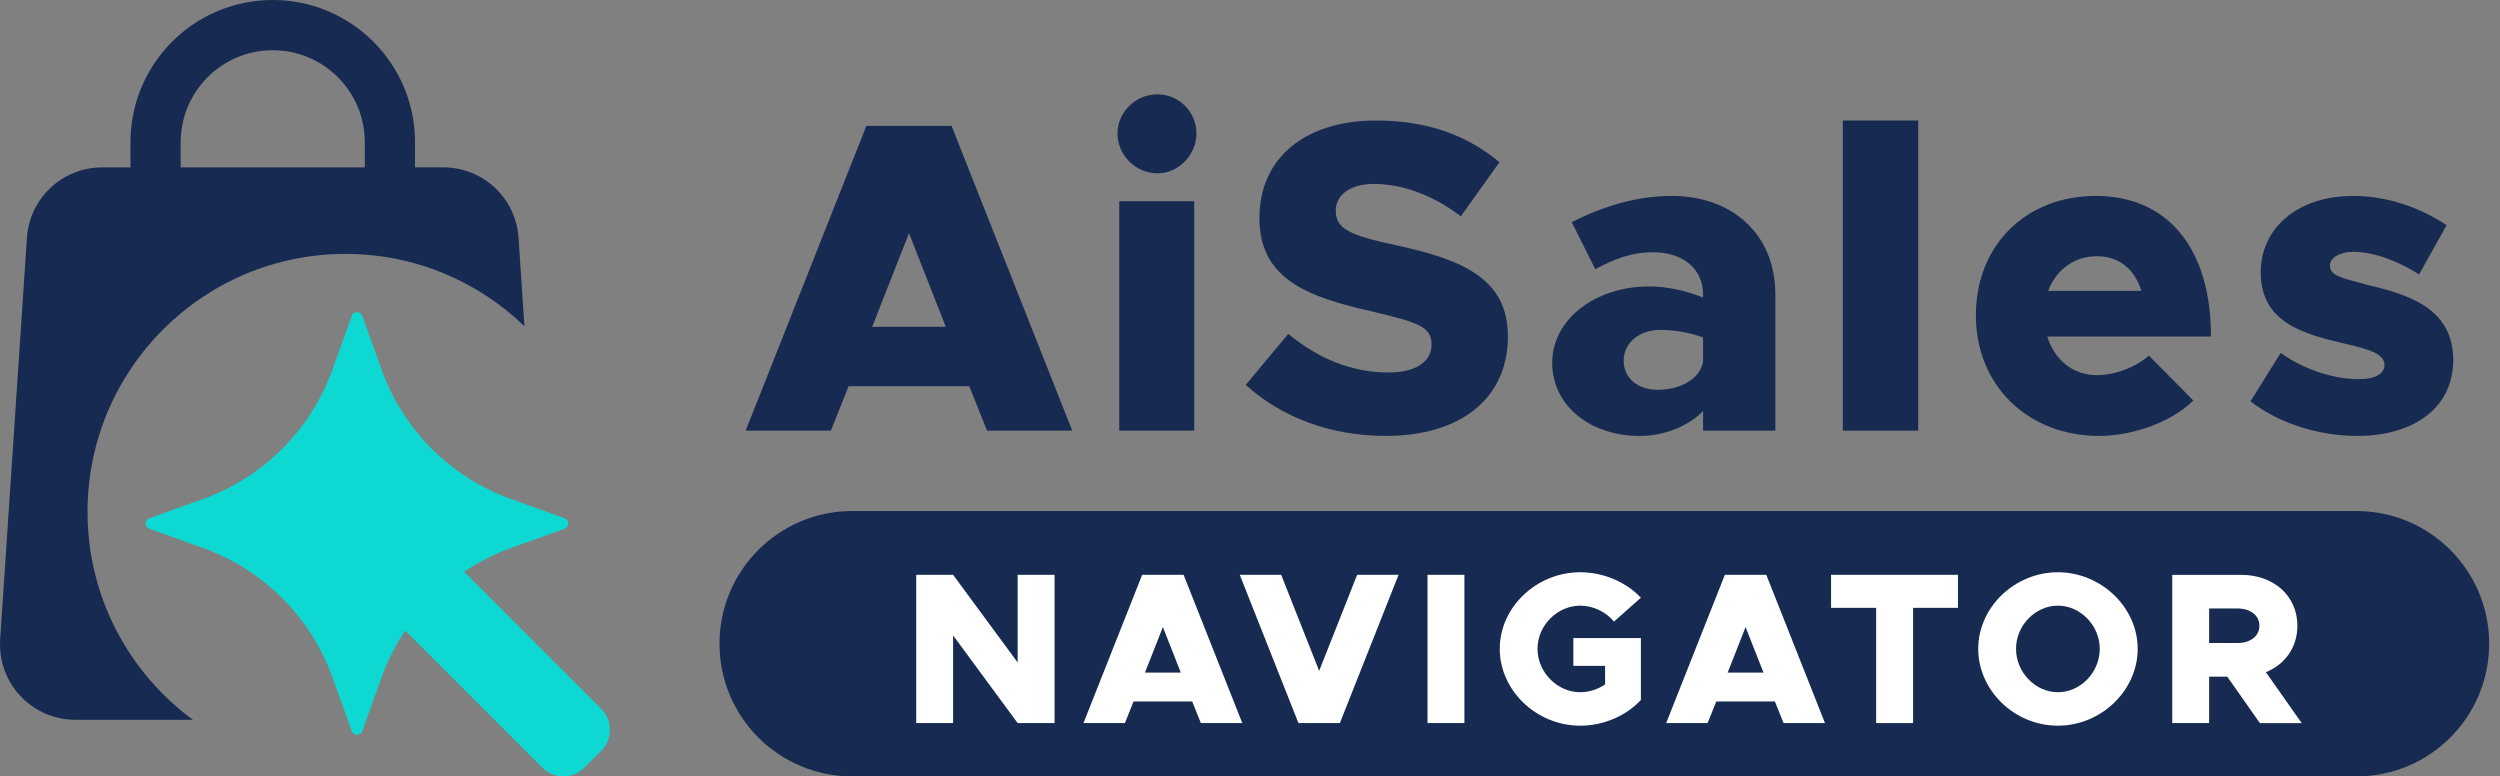 <svg width="161" height="50" viewBox="0 0 161 50" fill="none" xmlns="http://www.w3.org/2000/svg">
<rect x="0" y="0" width="161" height="50" fill="#808080" stroke="none"/>
<path fill-rule="evenodd" clip-rule="evenodd" d="M22.247 16.351C26.726 16.351 30.785 18.125 33.773 21.006L33.394 15.306C33.222 12.758 31.107 10.778 28.553 10.778H26.727V9.161C26.727 4.102 22.625 0 17.564 0C12.504 0 8.402 4.102 8.402 9.163V10.78H6.576C4.022 10.78 1.907 12.76 1.735 15.308L0.01 41.179C0.004 41.286 0 41.392 0 41.498C0 44.178 2.17 46.352 4.85 46.354H12.423C8.309 43.33 5.637 38.46 5.637 32.963C5.637 23.79 13.075 16.352 22.247 16.352V16.351ZM11.636 9.163C11.636 5.889 14.29 3.235 17.564 3.235C20.839 3.235 23.493 5.889 23.493 9.163V10.78H11.634V9.163H11.636Z" fill="#172A51"/>
<path d="M38.72 45.646L29.893 36.819C30.818 36.201 31.818 35.688 32.884 35.302L36.367 34.049C36.465 34.014 36.544 33.935 36.579 33.836C36.648 33.651 36.552 33.445 36.367 33.378L32.884 32.125C29.018 30.732 25.974 27.688 24.581 23.821L23.328 20.339C23.292 20.236 23.212 20.158 23.111 20.122C22.926 20.058 22.721 20.154 22.657 20.339L21.403 23.821C20.01 27.688 16.966 30.732 13.1 32.125L9.617 33.378C9.519 33.413 9.44 33.492 9.405 33.59C9.336 33.775 9.433 33.982 9.617 34.049L13.1 35.302C16.966 36.695 20.01 39.739 21.403 43.605L22.657 47.088C22.692 47.186 22.771 47.265 22.869 47.3C23.054 47.369 23.261 47.273 23.328 47.088L24.581 43.605C24.965 42.539 25.48 41.538 26.098 40.613L34.924 49.439C35.672 50.187 36.884 50.187 37.63 49.439L38.718 48.351C39.466 47.603 39.466 46.392 38.718 45.646H38.72Z" fill="#0ED8D2"/>
<path d="M62.423 24.874H54.651L53.508 27.731H48.023L55.794 8.104H61.28L69.052 27.731H63.566L62.423 24.874ZM60.91 21.047L58.539 15.018L56.168 21.047H60.91Z" fill="#172A51"/>
<path d="M71.966 8.59C71.966 7.249 73.109 6.076 74.538 6.076C75.966 6.076 77.052 7.247 77.052 8.59C77.052 9.934 75.939 11.162 74.538 11.162C73.137 11.162 71.966 9.991 71.966 8.59ZM72.08 12.96H76.909V27.731H72.08V12.96Z" fill="#172A51"/>
<path d="M80.222 24.79L82.965 21.504C84.879 23.076 87.022 23.989 89.422 23.989C91.25 23.989 92.193 23.245 92.193 22.188C92.193 21.018 91.278 20.76 88.421 20.073C84.222 19.131 81.107 17.988 81.107 14.044C81.107 10.101 84.135 7.76 88.621 7.76C91.907 7.76 94.479 8.703 96.565 10.446L94.08 13.93C92.279 12.559 90.308 11.845 88.48 11.845C86.908 11.845 86.022 12.588 86.022 13.559C86.022 14.759 86.965 15.158 89.879 15.788C94.278 16.73 97.108 17.988 97.108 21.673C97.108 25.616 94.107 28.073 89.251 28.073C85.767 28.073 82.595 26.93 80.224 24.788L80.222 24.79Z" fill="#172A51"/>
<path d="M114.334 18.962V27.733H109.677V26.476C108.647 27.505 107.105 28.075 105.592 28.075C102.45 28.075 99.963 26.161 99.963 23.361C99.963 20.561 102.733 18.446 106.219 18.446C107.306 18.446 108.533 18.704 109.677 19.16V18.959C109.677 17.387 108.476 16.246 106.448 16.246C105.049 16.246 103.99 16.675 102.733 17.332L101.218 14.304C103.274 13.275 105.389 12.618 107.676 12.618C111.475 12.618 114.332 15.018 114.332 18.962H114.334ZM109.677 23.304V21.732C108.933 21.447 107.906 21.246 106.906 21.246C105.592 21.246 104.563 22.074 104.563 23.217C104.563 24.36 105.478 25.102 106.763 25.102C108.191 25.102 109.476 24.418 109.677 23.302V23.304Z" fill="#172A51"/>
<path d="M118.676 7.762H123.532V27.733H118.676V7.762Z" fill="#172A51"/>
<path d="M138.389 22.903L141.246 25.789C139.932 27.131 137.39 28.075 135.19 28.075C130.619 28.075 127.247 24.846 127.247 20.303C127.247 15.76 130.503 12.618 134.962 12.618C139.647 12.618 142.389 16.046 142.389 21.675H131.847C132.304 23.16 133.476 24.16 135.046 24.16C136.19 24.16 137.504 23.674 138.389 22.903ZM131.904 18.731H137.903C137.504 17.389 136.502 16.502 135.046 16.502C133.59 16.502 132.418 17.36 131.904 18.731Z" fill="#172A51"/>
<path d="M144.932 25.846L146.874 22.731C148.245 23.703 150.13 24.418 151.903 24.418C152.959 24.418 153.559 24.075 153.559 23.503C153.559 22.788 152.587 22.503 151.131 22.161C148.274 21.504 145.618 20.76 145.589 17.561C145.589 14.731 147.903 12.618 151.56 12.618C153.76 12.618 155.903 13.389 157.559 14.503L155.789 17.675C154.504 16.846 152.902 16.217 151.56 16.217C150.675 16.217 150.045 16.616 150.045 17.075C150.045 17.732 150.675 17.875 152.416 18.332C155.045 18.959 157.988 19.817 157.988 23.188C157.988 26.159 155.588 28.073 151.789 28.073C149.303 28.073 146.732 27.245 144.932 25.844V25.846Z" fill="#172A51"/>
<path d="M151.757 32.91H54.882C50.162 32.91 46.336 36.736 46.336 41.455C46.336 46.174 50.162 50 54.882 50H151.757C156.476 50 160.302 46.174 160.302 41.455C160.302 36.736 156.476 32.91 151.757 32.91Z" fill="#172A51"/>
<path d="M59.004 37.018H61.38L65.536 42.661V37.018H67.913V46.565H65.536L61.38 40.922V46.565H59.004V37.018Z" fill="white"/>
<path d="M76.781 45.175H73.001L72.444 46.565H69.776L73.556 37.018H76.224L80.004 46.565H77.335L76.779 45.175H76.781ZM76.043 43.314L74.89 40.383L73.737 43.314H76.043Z" fill="white"/>
<path d="M90.068 37.018L86.288 46.565H83.62L79.84 37.018H82.508L84.954 43.202L87.4 37.018H90.068Z" fill="white"/>
<path d="M91.931 37.018H94.308V46.565H91.931V37.018Z" fill="white"/>
<path d="M101.324 41.091H105.674V45.079C104.703 46.122 103.243 46.734 101.769 46.734C98.947 46.734 96.584 44.469 96.584 41.785C96.584 39.102 98.947 36.853 101.769 36.853C103.243 36.853 104.701 37.465 105.674 38.492L103.937 40.034C103.424 39.395 102.589 39.005 101.769 39.005C100.281 39.005 99.016 40.284 99.016 41.785C99.016 43.287 100.281 44.579 101.769 44.579C102.326 44.579 102.894 44.398 103.367 44.08V42.883H101.324V41.091Z" fill="white"/>
<path d="M114.306 45.175H110.527L109.97 46.565H107.302L111.081 37.018H113.749L117.529 46.565H114.861L114.304 45.175H114.306ZM113.568 43.314L112.415 40.383L111.262 43.314H113.568Z" fill="white"/>
<path d="M120.825 39.145H117.921V37.018H126.092V39.145H123.202V46.567H120.825V39.145Z" fill="white"/>
<path d="M127.398 41.785C127.398 39.104 129.748 36.853 132.526 36.853C135.304 36.853 137.667 39.104 137.667 41.785C137.667 44.467 135.318 46.734 132.526 46.734C129.734 46.734 127.398 44.469 127.398 41.785ZM135.224 41.785C135.224 40.284 133.986 39.005 132.528 39.005C131.07 39.005 129.832 40.284 129.832 41.785C129.832 43.287 131.07 44.579 132.528 44.579C133.986 44.579 135.224 43.3 135.224 41.785Z" fill="white"/>
<path d="M145.536 46.567L143.436 43.578H142.269V46.567H139.893V37.02H144.326C146.425 37.02 147.952 38.368 147.952 40.3C147.952 41.689 147.159 42.787 145.923 43.289L148.231 46.569H145.536V46.567ZM142.269 41.41H144.103C144.924 41.41 145.506 40.965 145.506 40.298C145.506 39.631 144.922 39.186 144.103 39.186H142.269V41.41Z" fill="white"/>
</svg>
